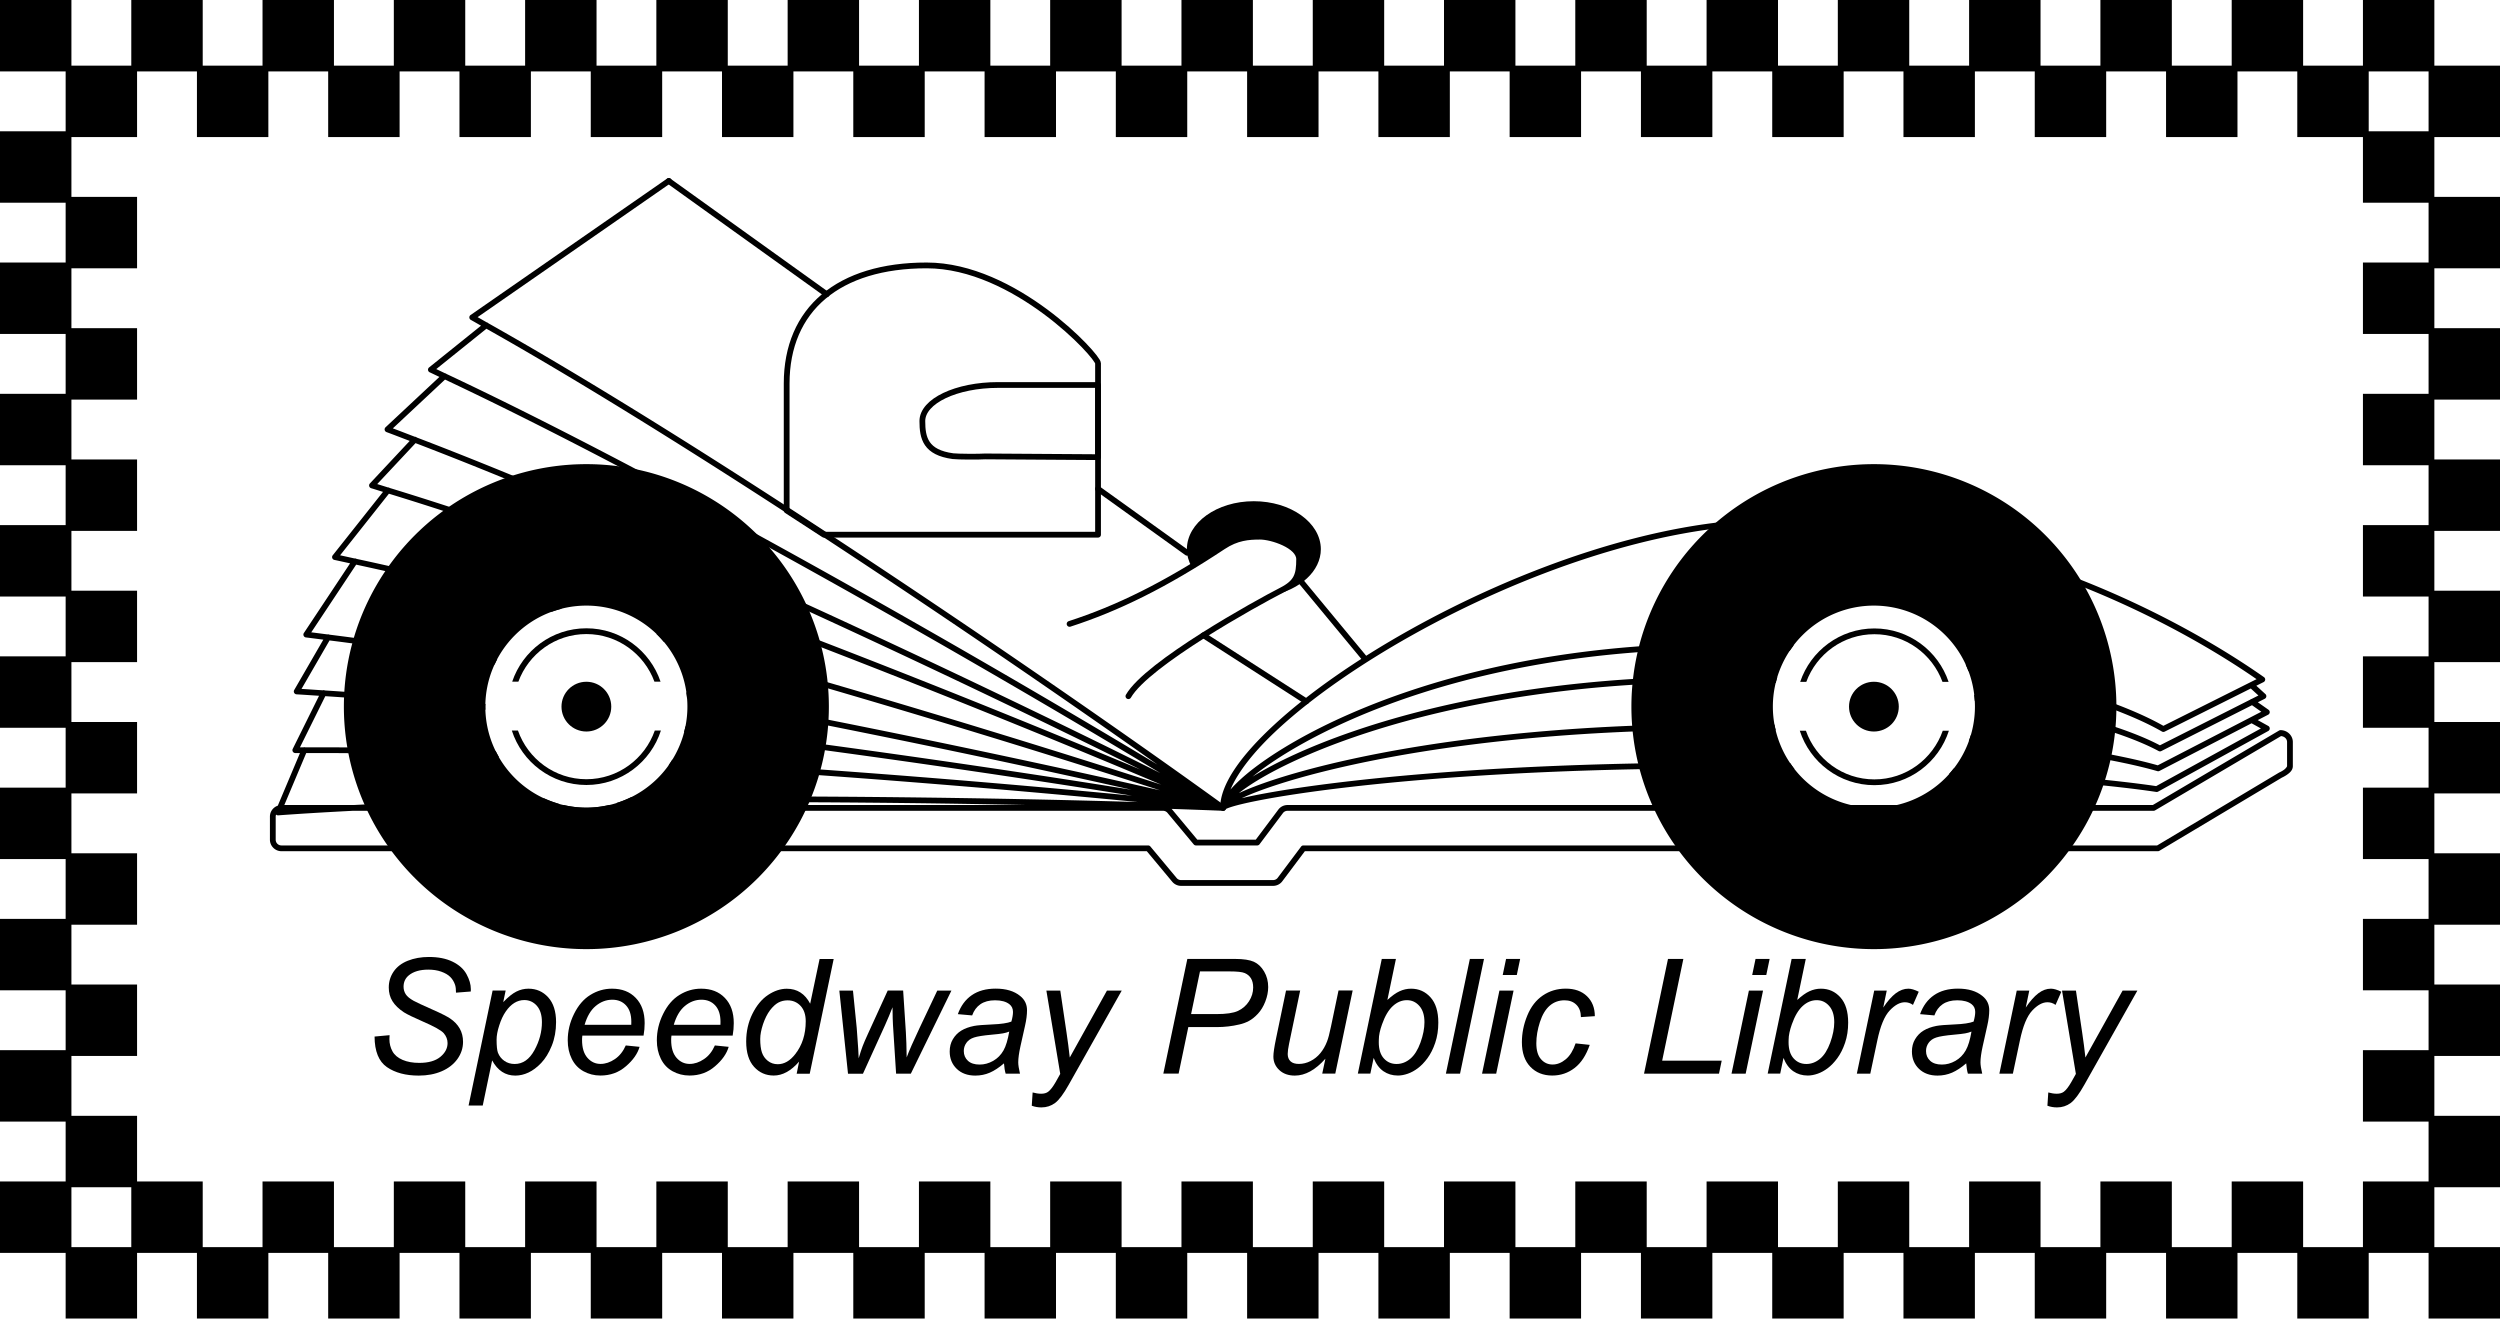<?xml version="1.0" encoding="UTF-8" standalone="no"?>
<!-- Generator: Adobe Illustrator 16.0.0, SVG Export Plug-In . SVG Version: 6.00 Build 0)  -->

<svg
   xmlns:dc="http://purl.org/dc/elements/1.1/"
   xmlns:cc="http://creativecommons.org/ns#"
   xmlns:rdf="http://www.w3.org/1999/02/22-rdf-syntax-ns#"
   xmlns:svg="http://www.w3.org/2000/svg"
   xmlns="http://www.w3.org/2000/svg"
   xmlns:sodipodi="http://sodipodi.sourceforge.net/DTD/sodipodi-0.dtd"
   xmlns:inkscape="http://www.inkscape.org/namespaces/inkscape"
   version="1.1"
   x="0px"
   y="0px"
   width="500"
   height="263.707"
   viewBox="0 0 500 263.707"
   enable-background="new 0 0 433 228.36"
   xml:space="preserve"
   id="svg2"
   inkscape:version="0.91 r13725"
   sodipodi:docname="spl-logo.svg"><defs
     id="defs564" /><sodipodi:namedview
     pagecolor="#ffffff"
     bordercolor="#666666"
     borderopacity="1"
     objecttolerance="10"
     gridtolerance="10"
     guidetolerance="10"
     inkscape:pageopacity="0"
     inkscape:pageshadow="2"
     inkscape:window-width="1665"
     inkscape:window-height="882"
     id="namedview562"
     showgrid="false"
     inkscape:zoom="3.110517"
     inkscape:cx="231.32145"
     inkscape:cy="121.62206"
     inkscape:window-x="0"
     inkscape:window-y="0"
     inkscape:window-maximized="0"
     inkscape:current-layer="svg2" /><path
     style="fill:#000000;fill-opacity:1"
     d="M 117.275 92.83 A 48.499 48.499 0 0 0 68.775 141.328 A 48.499 48.499 0 0 0 117.275 189.826 A 48.499 48.499 0 0 0 165.773 141.328 A 48.499 48.499 0 0 0 117.275 92.83 z M 117.275 121.121 A 20.208 20.208 0 0 1 137.482 141.328 A 20.208 20.208 0 0 1 117.275 161.535 A 20.208 20.208 0 0 1 97.066 141.328 A 20.208 20.208 0 0 1 117.275 121.121 z "
     id="circle5438" /><rect
     x="0.577"
     y="0.577"
     stroke-miterlimit="10"
     width="13.129"
     height="13.129"
     id="rect7"
     style="stroke:#000000;stroke-width:1.155;stroke-miterlimit:10" /><rect
     x="26.836"
     y="0.577"
     stroke-miterlimit="10"
     width="13.129"
     height="13.129"
     id="rect11"
     style="stroke:#000000;stroke-width:1.155;stroke-miterlimit:10" /><rect
     x="53.083"
     y="0.577"
     stroke-miterlimit="10"
     width="13.129"
     height="13.129"
     id="rect15"
     style="stroke:#000000;stroke-width:1.155;stroke-miterlimit:10" /><rect
     x="79.342"
     y="0.577"
     stroke-miterlimit="10"
     width="13.129"
     height="13.129"
     id="rect19"
     style="stroke:#000000;stroke-width:1.155;stroke-miterlimit:10" /><rect
     x="105.601"
     y="0.577"
     stroke-miterlimit="10"
     width="13.129"
     height="13.129"
     id="rect23"
     style="stroke:#000000;stroke-width:1.155;stroke-miterlimit:10" /><rect
     x="131.848"
     y="0.577"
     stroke-miterlimit="10"
     width="13.129"
     height="13.129"
     id="rect27"
     style="stroke:#000000;stroke-width:1.155;stroke-miterlimit:10" /><rect
     x="158.106"
     y="0.577"
     stroke-miterlimit="10"
     width="13.129"
     height="13.129"
     id="rect31"
     style="stroke:#000000;stroke-width:1.155;stroke-miterlimit:10" /><rect
     x="184.365"
     y="0.577"
     stroke-miterlimit="10"
     width="13.129"
     height="13.129"
     id="rect35"
     style="stroke:#000000;stroke-width:1.155;stroke-miterlimit:10" /><rect
     x="210.612"
     y="0.577"
     stroke-miterlimit="10"
     width="13.129"
     height="13.129"
     id="rect39"
     style="stroke:#000000;stroke-width:1.155;stroke-miterlimit:10" /><rect
     x="236.871"
     y="0.577"
     stroke-miterlimit="10"
     width="13.129"
     height="13.129"
     id="rect43"
     style="stroke:#000000;stroke-width:1.155;stroke-miterlimit:10" /><rect
     x="263.13"
     y="0.577"
     stroke-miterlimit="10"
     width="13.129"
     height="13.129"
     id="rect47"
     style="stroke:#000000;stroke-width:1.155;stroke-miterlimit:10" /><rect
     x="289.377"
     y="0.577"
     stroke-miterlimit="10"
     width="13.129"
     height="13.129"
     id="rect51"
     style="stroke:#000000;stroke-width:1.155;stroke-miterlimit:10" /><rect
     x="315.635"
     y="0.577"
     stroke-miterlimit="10"
     width="13.129"
     height="13.129"
     id="rect55"
     style="stroke:#000000;stroke-width:1.155;stroke-miterlimit:10" /><rect
     x="341.894"
     y="0.577"
     stroke-miterlimit="10"
     width="13.129"
     height="13.129"
     id="rect59"
     style="stroke:#000000;stroke-width:1.155;stroke-miterlimit:10" /><rect
     x="368.141"
     y="0.577"
     stroke-miterlimit="10"
     width="13.129"
     height="13.129"
     id="rect63"
     style="stroke:#000000;stroke-width:1.155;stroke-miterlimit:10" /><rect
     x="394.4"
     y="0.577"
     stroke-miterlimit="10"
     width="13.129"
     height="13.129"
     id="rect67"
     style="stroke:#000000;stroke-width:1.155;stroke-miterlimit:10" /><rect
     x="420.659"
     y="0.577"
     stroke-miterlimit="10"
     width="13.129"
     height="13.129"
     id="rect71"
     style="stroke:#000000;stroke-width:1.155;stroke-miterlimit:10" /><rect
     x="446.917"
     y="0.577"
     stroke-miterlimit="10"
     width="13.129"
     height="13.129"
     id="rect75"
     style="stroke:#000000;stroke-width:1.155;stroke-miterlimit:10" /><rect
     x="473.165"
     y="0.577"
     stroke-miterlimit="10"
     width="13.129"
     height="13.129"
     id="rect79"
     style="stroke:#000000;stroke-width:1.155;stroke-miterlimit:10" /><rect
     x="486.294"
     y="13.707"
     stroke-miterlimit="10"
     width="13.129"
     height="13.129"
     id="rect83"
     style="stroke:#000000;stroke-width:1.155;stroke-miterlimit:10" /><rect
     x="460.035"
     y="13.707"
     stroke-miterlimit="10"
     width="13.129"
     height="13.129"
     id="rect87"
     style="stroke:#000000;stroke-width:1.155;stroke-miterlimit:10" /><rect
     x="433.788"
     y="13.707"
     stroke-miterlimit="10"
     width="13.129"
     height="13.129"
     id="rect91"
     style="stroke:#000000;stroke-width:1.155;stroke-miterlimit:10" /><rect
     x="407.529"
     y="13.707"
     stroke-miterlimit="10"
     width="13.129"
     height="13.129"
     id="rect95"
     style="stroke:#000000;stroke-width:1.155;stroke-miterlimit:10" /><rect
     x="381.271"
     y="13.707"
     stroke-miterlimit="10"
     width="13.129"
     height="13.129"
     id="rect99"
     style="stroke:#000000;stroke-width:1.155;stroke-miterlimit:10" /><rect
     x="355.024"
     y="13.707"
     stroke-miterlimit="10"
     width="13.129"
     height="13.129"
     id="rect103"
     style="stroke:#000000;stroke-width:1.155;stroke-miterlimit:10" /><rect
     x="328.765"
     y="13.707"
     stroke-miterlimit="10"
     width="13.129"
     height="13.129"
     id="rect107"
     style="stroke:#000000;stroke-width:1.155;stroke-miterlimit:10" /><rect
     x="302.506"
     y="13.707"
     stroke-miterlimit="10"
     width="13.129"
     height="13.129"
     id="rect111"
     style="stroke:#000000;stroke-width:1.155;stroke-miterlimit:10" /><rect
     x="276.259"
     y="13.707"
     stroke-miterlimit="10"
     width="13.129"
     height="13.129"
     id="rect115"
     style="stroke:#000000;stroke-width:1.155;stroke-miterlimit:10" /><rect
     x="250"
     y="13.707"
     stroke-miterlimit="10"
     width="13.129"
     height="13.129"
     id="rect119"
     style="stroke:#000000;stroke-width:1.155;stroke-miterlimit:10" /><rect
     x="223.742"
     y="13.707"
     stroke-miterlimit="10"
     width="13.129"
     height="13.129"
     id="rect123"
     style="stroke:#000000;stroke-width:1.155;stroke-miterlimit:10" /><rect
     x="197.494"
     y="13.707"
     stroke-miterlimit="10"
     width="13.129"
     height="13.129"
     id="rect127"
     style="stroke:#000000;stroke-width:1.155;stroke-miterlimit:10" /><rect
     x="171.236"
     y="13.707"
     stroke-miterlimit="10"
     width="13.129"
     height="13.129"
     id="rect131"
     style="stroke:#000000;stroke-width:1.155;stroke-miterlimit:10" /><rect
     x="144.977"
     y="13.707"
     stroke-miterlimit="10"
     width="13.129"
     height="13.129"
     id="rect135"
     style="stroke:#000000;stroke-width:1.155;stroke-miterlimit:10" /><rect
     x="118.73"
     y="13.707"
     stroke-miterlimit="10"
     width="13.129"
     height="13.129"
     id="rect139"
     style="stroke:#000000;stroke-width:1.155;stroke-miterlimit:10" /><rect
     x="92.471"
     y="13.707"
     stroke-miterlimit="10"
     width="13.129"
     height="13.129"
     id="rect143"
     style="stroke:#000000;stroke-width:1.155;stroke-miterlimit:10" /><rect
     x="66.213"
     y="13.707"
     stroke-miterlimit="10"
     width="13.129"
     height="13.129"
     id="rect147"
     style="stroke:#000000;stroke-width:1.155;stroke-miterlimit:10" /><rect
     x="39.965"
     y="13.707"
     stroke-miterlimit="10"
     width="13.129"
     height="13.129"
     id="rect151"
     style="stroke:#000000;stroke-width:1.155;stroke-miterlimit:10" /><rect
     x="13.707"
     y="13.707"
     stroke-miterlimit="10"
     width="13.129"
     height="13.129"
     id="rect155"
     style="stroke:#000000;stroke-width:1.155;stroke-miterlimit:10" /><rect
     x="0.577"
     y="26.836"
     stroke-miterlimit="10"
     width="13.129"
     height="13.129"
     id="rect159"
     style="stroke:#000000;stroke-width:1.155;stroke-miterlimit:10" /><rect
     x="473.165"
     y="26.836"
     stroke-miterlimit="10"
     width="13.129"
     height="13.129"
     id="rect163"
     style="stroke:#000000;stroke-width:1.155;stroke-miterlimit:10" /><rect
     x="486.294"
     y="39.954"
     stroke-miterlimit="10"
     width="13.129"
     height="13.129"
     id="rect167"
     style="stroke:#000000;stroke-width:1.155;stroke-miterlimit:10" /><rect
     x="13.707"
     y="39.954"
     stroke-miterlimit="10"
     width="13.129"
     height="13.129"
     id="rect171"
     style="stroke:#000000;stroke-width:1.155;stroke-miterlimit:10" /><rect
     x="0.577"
     y="53.083"
     stroke-miterlimit="10"
     width="13.129"
     height="13.129"
     id="rect175"
     style="stroke:#000000;stroke-width:1.155;stroke-miterlimit:10" /><rect
     x="473.165"
     y="53.083"
     stroke-miterlimit="10"
     width="13.129"
     height="13.129"
     id="rect179"
     style="stroke:#000000;stroke-width:1.155;stroke-miterlimit:10" /><rect
     x="486.294"
     y="66.213"
     stroke-miterlimit="10"
     width="13.129"
     height="13.129"
     id="rect183"
     style="stroke:#000000;stroke-width:1.155;stroke-miterlimit:10" /><rect
     x="13.707"
     y="66.213"
     stroke-miterlimit="10"
     width="13.129"
     height="13.129"
     id="rect187"
     style="stroke:#000000;stroke-width:1.155;stroke-miterlimit:10" /><rect
     x="0.577"
     y="79.342"
     stroke-miterlimit="10"
     width="13.129"
     height="13.129"
     id="rect191"
     style="stroke:#000000;stroke-width:1.155;stroke-miterlimit:10" /><rect
     x="473.165"
     y="79.342"
     stroke-miterlimit="10"
     width="13.129"
     height="13.129"
     id="rect195"
     style="stroke:#000000;stroke-width:1.155;stroke-miterlimit:10" /><rect
     x="486.294"
     y="92.471"
     stroke-miterlimit="10"
     width="13.129"
     height="13.129"
     id="rect199"
     style="stroke:#000000;stroke-width:1.155;stroke-miterlimit:10" /><rect
     x="13.707"
     y="92.471"
     stroke-miterlimit="10"
     width="13.129"
     height="13.129"
     id="rect203"
     style="stroke:#000000;stroke-width:1.155;stroke-miterlimit:10" /><rect
     x="0.577"
     y="105.601"
     stroke-miterlimit="10"
     width="13.129"
     height="13.129"
     id="rect207"
     style="stroke:#000000;stroke-width:1.155;stroke-miterlimit:10" /><rect
     x="473.165"
     y="105.601"
     stroke-miterlimit="10"
     width="13.129"
     height="13.129"
     id="rect211"
     style="stroke:#000000;stroke-width:1.155;stroke-miterlimit:10" /><rect
     x="486.294"
     y="118.718"
     stroke-miterlimit="10"
     width="13.129"
     height="13.129"
     id="rect215"
     style="stroke:#000000;stroke-width:1.155;stroke-miterlimit:10" /><rect
     x="13.707"
     y="118.718"
     stroke-miterlimit="10"
     width="13.129"
     height="13.129"
     id="rect219"
     style="stroke:#000000;stroke-width:1.155;stroke-miterlimit:10" /><rect
     x="0.577"
     y="131.848"
     stroke-miterlimit="10"
     width="13.129"
     height="13.129"
     id="rect223"
     style="stroke:#000000;stroke-width:1.155;stroke-miterlimit:10" /><rect
     x="473.165"
     y="131.848"
     stroke-miterlimit="10"
     width="13.129"
     height="13.129"
     id="rect227"
     style="stroke:#000000;stroke-width:1.155;stroke-miterlimit:10" /><rect
     x="486.294"
     y="144.977"
     stroke-miterlimit="10"
     width="13.129"
     height="13.129"
     id="rect231"
     style="stroke:#000000;stroke-width:1.155;stroke-miterlimit:10" /><rect
     x="13.707"
     y="144.977"
     stroke-miterlimit="10"
     width="13.129"
     height="13.129"
     id="rect235"
     style="stroke:#000000;stroke-width:1.155;stroke-miterlimit:10" /><rect
     x="0.577"
     y="158.106"
     stroke-miterlimit="10"
     width="13.129"
     height="13.129"
     id="rect239"
     style="stroke:#000000;stroke-width:1.155;stroke-miterlimit:10" /><rect
     x="473.165"
     y="158.106"
     stroke-miterlimit="10"
     width="13.129"
     height="13.129"
     id="rect243"
     style="stroke:#000000;stroke-width:1.155;stroke-miterlimit:10" /><rect
     x="486.294"
     y="171.236"
     stroke-miterlimit="10"
     width="13.129"
     height="13.129"
     id="rect247"
     style="stroke:#000000;stroke-width:1.155;stroke-miterlimit:10" /><rect
     x="13.707"
     y="171.236"
     stroke-miterlimit="10"
     width="13.129"
     height="13.129"
     id="rect251"
     style="stroke:#000000;stroke-width:1.155;stroke-miterlimit:10" /><rect
     x="0.577"
     y="184.354"
     stroke-miterlimit="10"
     width="13.129"
     height="13.129"
     id="rect255"
     style="stroke:#000000;stroke-width:1.155;stroke-miterlimit:10" /><rect
     x="473.165"
     y="184.354"
     stroke-miterlimit="10"
     width="13.129"
     height="13.129"
     id="rect259"
     style="stroke:#000000;stroke-width:1.155;stroke-miterlimit:10" /><rect
     x="486.294"
     y="197.483"
     stroke-miterlimit="10"
     width="13.129"
     height="13.129"
     id="rect263"
     style="stroke:#000000;stroke-width:1.155;stroke-miterlimit:10" /><rect
     x="13.707"
     y="197.483"
     stroke-miterlimit="10"
     width="13.129"
     height="13.129"
     id="rect267"
     style="stroke:#000000;stroke-width:1.155;stroke-miterlimit:10" /><rect
     x="0.577"
     y="210.612"
     stroke-miterlimit="10"
     width="13.129"
     height="13.129"
     id="rect271"
     style="stroke:#000000;stroke-width:1.155;stroke-miterlimit:10" /><rect
     x="473.165"
     y="210.612"
     stroke-miterlimit="10"
     width="13.129"
     height="13.129"
     id="rect275"
     style="stroke:#000000;stroke-width:1.155;stroke-miterlimit:10" /><rect
     x="486.294"
     y="223.742"
     stroke-miterlimit="10"
     width="13.129"
     height="13.129"
     id="rect279"
     style="stroke:#000000;stroke-width:1.155;stroke-miterlimit:10" /><rect
     x="13.707"
     y="223.742"
     stroke-miterlimit="10"
     width="13.129"
     height="13.129"
     id="rect283"
     style="stroke:#000000;stroke-width:1.155;stroke-miterlimit:10" /><rect
     x="0.577"
     y="236.871"
     stroke-miterlimit="10"
     width="13.129"
     height="13.129"
     id="rect287"
     style="stroke:#000000;stroke-width:1.155;stroke-miterlimit:10" /><rect
     x="26.836"
     y="236.871"
     stroke-miterlimit="10"
     width="13.129"
     height="13.129"
     id="rect291"
     style="stroke:#000000;stroke-width:1.155;stroke-miterlimit:10" /><rect
     x="53.083"
     y="236.871"
     stroke-miterlimit="10"
     width="13.129"
     height="13.129"
     id="rect295"
     style="stroke:#000000;stroke-width:1.155;stroke-miterlimit:10" /><rect
     x="79.342"
     y="236.871"
     stroke-miterlimit="10"
     width="13.129"
     height="13.129"
     id="rect299"
     style="stroke:#000000;stroke-width:1.155;stroke-miterlimit:10" /><rect
     x="105.601"
     y="236.871"
     stroke-miterlimit="10"
     width="13.129"
     height="13.129"
     id="rect303"
     style="stroke:#000000;stroke-width:1.155;stroke-miterlimit:10" /><rect
     x="131.848"
     y="236.871"
     stroke-miterlimit="10"
     width="13.129"
     height="13.129"
     id="rect307"
     style="stroke:#000000;stroke-width:1.155;stroke-miterlimit:10" /><rect
     x="158.106"
     y="236.871"
     stroke-miterlimit="10"
     width="13.129"
     height="13.129"
     id="rect311"
     style="stroke:#000000;stroke-width:1.155;stroke-miterlimit:10" /><rect
     x="184.365"
     y="236.871"
     stroke-miterlimit="10"
     width="13.129"
     height="13.129"
     id="rect315"
     style="stroke:#000000;stroke-width:1.155;stroke-miterlimit:10" /><rect
     x="210.612"
     y="236.871"
     stroke-miterlimit="10"
     width="13.129"
     height="13.129"
     id="rect319"
     style="stroke:#000000;stroke-width:1.155;stroke-miterlimit:10" /><rect
     x="236.871"
     y="236.871"
     stroke-miterlimit="10"
     width="13.129"
     height="13.129"
     id="rect323"
     style="stroke:#000000;stroke-width:1.155;stroke-miterlimit:10" /><rect
     x="263.13"
     y="236.871"
     stroke-miterlimit="10"
     width="13.129"
     height="13.129"
     id="rect327"
     style="stroke:#000000;stroke-width:1.155;stroke-miterlimit:10" /><rect
     x="289.377"
     y="236.871"
     stroke-miterlimit="10"
     width="13.129"
     height="13.129"
     id="rect331"
     style="stroke:#000000;stroke-width:1.155;stroke-miterlimit:10" /><rect
     x="315.635"
     y="236.871"
     stroke-miterlimit="10"
     width="13.129"
     height="13.129"
     id="rect335"
     style="stroke:#000000;stroke-width:1.155;stroke-miterlimit:10" /><rect
     x="341.894"
     y="236.871"
     stroke-miterlimit="10"
     width="13.129"
     height="13.129"
     id="rect339"
     style="stroke:#000000;stroke-width:1.155;stroke-miterlimit:10" /><rect
     x="368.141"
     y="236.871"
     stroke-miterlimit="10"
     width="13.129"
     height="13.129"
     id="rect343"
     style="stroke:#000000;stroke-width:1.155;stroke-miterlimit:10" /><rect
     x="394.4"
     y="236.871"
     stroke-miterlimit="10"
     width="13.129"
     height="13.129"
     id="rect347"
     style="stroke:#000000;stroke-width:1.155;stroke-miterlimit:10" /><rect
     x="420.659"
     y="236.871"
     stroke-miterlimit="10"
     width="13.129"
     height="13.129"
     id="rect351"
     style="stroke:#000000;stroke-width:1.155;stroke-miterlimit:10" /><rect
     x="446.917"
     y="236.871"
     stroke-miterlimit="10"
     width="13.129"
     height="13.129"
     id="rect355"
     style="stroke:#000000;stroke-width:1.155;stroke-miterlimit:10" /><rect
     x="473.165"
     y="236.871"
     stroke-miterlimit="10"
     width="13.129"
     height="13.129"
     id="rect359"
     style="stroke:#000000;stroke-width:1.155;stroke-miterlimit:10" /><rect
     x="486.294"
     y="250"
     stroke-miterlimit="10"
     width="13.129"
     height="13.129"
     id="rect363"
     style="stroke:#000000;stroke-width:1.155;stroke-miterlimit:10" /><rect
     x="460.035"
     y="250"
     stroke-miterlimit="10"
     width="13.129"
     height="13.129"
     id="rect367"
     style="stroke:#000000;stroke-width:1.155;stroke-miterlimit:10" /><rect
     x="433.788"
     y="250"
     stroke-miterlimit="10"
     width="13.129"
     height="13.129"
     id="rect371"
     style="stroke:#000000;stroke-width:1.155;stroke-miterlimit:10" /><rect
     x="407.529"
     y="250"
     stroke-miterlimit="10"
     width="13.129"
     height="13.129"
     id="rect375"
     style="stroke:#000000;stroke-width:1.155;stroke-miterlimit:10" /><rect
     x="381.271"
     y="250"
     stroke-miterlimit="10"
     width="13.129"
     height="13.129"
     id="rect379"
     style="stroke:#000000;stroke-width:1.155;stroke-miterlimit:10" /><rect
     x="355.024"
     y="250"
     stroke-miterlimit="10"
     width="13.129"
     height="13.129"
     id="rect383"
     style="stroke:#000000;stroke-width:1.155;stroke-miterlimit:10" /><rect
     x="328.765"
     y="250"
     stroke-miterlimit="10"
     width="13.129"
     height="13.129"
     id="rect387"
     style="stroke:#000000;stroke-width:1.155;stroke-miterlimit:10" /><rect
     x="302.506"
     y="250"
     stroke-miterlimit="10"
     width="13.129"
     height="13.129"
     id="rect391"
     style="stroke:#000000;stroke-width:1.155;stroke-miterlimit:10" /><rect
     x="276.259"
     y="250"
     stroke-miterlimit="10"
     width="13.129"
     height="13.129"
     id="rect395"
     style="stroke:#000000;stroke-width:1.155;stroke-miterlimit:10" /><rect
     x="250"
     y="250"
     stroke-miterlimit="10"
     width="13.129"
     height="13.129"
     id="rect399"
     style="stroke:#000000;stroke-width:1.155;stroke-miterlimit:10" /><rect
     x="223.742"
     y="250"
     stroke-miterlimit="10"
     width="13.129"
     height="13.129"
     id="rect403"
     style="stroke:#000000;stroke-width:1.155;stroke-miterlimit:10" /><rect
     x="197.494"
     y="250"
     stroke-miterlimit="10"
     width="13.129"
     height="13.129"
     id="rect407"
     style="stroke:#000000;stroke-width:1.155;stroke-miterlimit:10" /><rect
     x="171.236"
     y="250"
     stroke-miterlimit="10"
     width="13.129"
     height="13.129"
     id="rect411"
     style="stroke:#000000;stroke-width:1.155;stroke-miterlimit:10" /><rect
     x="144.977"
     y="250"
     stroke-miterlimit="10"
     width="13.129"
     height="13.129"
     id="rect415"
     style="stroke:#000000;stroke-width:1.155;stroke-miterlimit:10" /><rect
     x="118.73"
     y="250"
     stroke-miterlimit="10"
     width="13.129"
     height="13.129"
     id="rect419"
     style="stroke:#000000;stroke-width:1.155;stroke-miterlimit:10" /><rect
     x="92.471"
     y="250"
     stroke-miterlimit="10"
     width="13.129"
     height="13.129"
     id="rect423"
     style="stroke:#000000;stroke-width:1.155;stroke-miterlimit:10" /><rect
     x="66.213"
     y="250"
     stroke-miterlimit="10"
     width="13.129"
     height="13.129"
     id="rect427"
     style="stroke:#000000;stroke-width:1.155;stroke-miterlimit:10" /><rect
     x="39.965"
     y="250"
     stroke-miterlimit="10"
     width="13.129"
     height="13.129"
     id="rect431"
     style="stroke:#000000;stroke-width:1.155;stroke-miterlimit:10" /><rect
     x="13.707"
     y="250"
     stroke-miterlimit="10"
     width="13.129"
     height="13.129"
     id="rect435"
     style="stroke:#000000;stroke-width:1.155;stroke-miterlimit:10" /><path
     style="fill:none;stroke:#000000;stroke-width:1.155;stroke-linecap:round;stroke-linejoin:round;stroke-miterlimit:10"
     inkscape:connector-curvature="0"
     id="path444"
     d="m 185.335,53.083 c -17.621,0 -28.002,8.753 -28.002,23.626 l 0,25.393 7.448,4.838 54.827,0 0,-34.284 c 0,-1.432 -16.651,-19.573 -34.273,-19.573 z"
     stroke-miterlimit="10" /><path
     style="fill:none"
     inkscape:connector-curvature="0"
     id="path446"
     d="m 456.109,146.605 -2.737,-0.901 -3.06,-1.697 3.06,-1.582 -2.921,-2.044 2.229,-1.132 -2.517,-2.206 2.286,-1.143 c -14.63,-10.289 -51.582,-31.513 -97.887,-31.513 -26.674,0 -59.099,13.233 -81.801,27.76 l -0.104,-0.3 -12.044,-15.531 0,0 c 2.194,-1.709 3.533,-3.984 3.533,-6.478 0,-5.3 -5.993,-9.596 -13.383,-9.596 -7.39,0 -13.383,4.296 -13.383,9.596 0,0.242 0.023,0.473 0.046,0.716 l -17.806,-12.771 0,-25.127 c 0,-1.432 -16.651,-19.573 -34.273,-19.573 -8.453,0 -15.219,2.032 -19.988,5.774 L 133.776,36.201 94.446,63.476 c 0.912,0.508 1.859,1.039 2.794,1.559 l -11.062,8.891 c 0.901,0.416 1.824,0.855 2.737,1.282 L 77.517,85.866 c 1.778,0.658 3.603,1.351 5.45,2.055 l -8.568,9.157 c 1.051,0.312 2.125,0.647 3.199,0.97 L 67.009,111.409 c 1.305,0.266 2.644,0.554 3.984,0.843 l -9.723,14.654 c 1.432,0.173 2.887,0.346 4.353,0.531 l -6.27,10.843 c 1.755,0.092 3.557,0.208 5.381,0.323 l -5.658,11.42 c 0.6,0 1.201,-0.011 1.801,-0.011 l -4.885,11.582 c -0.808,0.139 -1.432,0.855 -1.432,1.697 l 0,4.619 c 0,0.958 0.774,1.732 1.732,1.732 l 173.337,0 5.254,6.305 c 0.335,0.393 0.82,0.624 1.328,0.624 l 18.406,0 c 0.543,0 1.062,-0.254 1.386,-0.693 l 4.677,-6.236 170.901,0 24.527,-14.654 c 0,0 1.882,-0.808 1.882,-1.801 l 0,-4.804 c 0,-0.97 -0.843,-1.778 -1.882,-1.778 z" /><path
     style="color:#000000;font-style:normal;font-variant:normal;font-weight:normal;font-stretch:normal;font-size:medium;line-height:normal;font-family:sans-serif;text-indent:0;text-align:start;text-decoration:none;text-decoration-line:none;text-decoration-style:solid;text-decoration-color:#000000;letter-spacing:normal;word-spacing:normal;text-transform:none;direction:ltr;block-progression:tb;writing-mode:lr-tb;baseline-shift:baseline;text-anchor:start;white-space:normal;clip-rule:nonzero;display:inline;overflow:visible;visibility:visible;opacity:1;isolation:auto;mix-blend-mode:normal;color-interpolation:sRGB;color-interpolation-filters:linearRGB;solid-color:#000000;solid-opacity:1;fill:#000000;fill-opacity:1;fill-rule:nonzero;stroke:none;stroke-width:1.155;stroke-linecap:round;stroke-linejoin:round;stroke-miterlimit:10;stroke-dasharray:none;stroke-dashoffset:0;stroke-opacity:1;color-rendering:auto;image-rendering:auto;shape-rendering:auto;text-rendering:auto;enable-background:accumulate"
     d="M 354.572 103.811 C 331.248 103.811 303.705 113.817 281.939 125.986 C 271.057 132.071 261.623 138.697 254.885 144.914 C 248.147 151.132 244.031 156.898 244.031 161.582 A 0.577 0.577 0 0 0 244.033 161.641 A 0.577 0.577 0 0 0 244.039 161.697 A 0.577 0.577 0 0 0 245.135 161.836 C 245.163 161.817 245.192 161.796 245.273 161.756 C 245.499 161.646 245.893 161.499 246.424 161.336 C 247.485 161.011 249.107 160.616 251.256 160.186 C 255.554 159.325 261.972 158.315 270.393 157.352 C 287.233 155.425 312.088 153.684 344.111 153.684 C 349.188 153.684 354.114 153.725 358.887 153.799 A 20.208 20.208 0 0 1 358.055 152.635 C 353.539 152.569 348.898 152.529 344.111 152.529 C 312.046 152.529 287.151 154.27 270.262 156.203 C 261.817 157.169 255.374 158.183 251.029 159.053 C 250.008 159.257 249.125 159.452 248.336 159.639 C 249.184 159.244 250.18 158.821 251.35 158.373 C 255.633 156.733 262.039 154.803 270.449 152.963 C 287.269 149.283 312.107 145.959 344.111 145.959 C 347.883 145.959 351.549 146.007 355.16 146.076 A 20.208 20.208 0 0 1 354.9 144.916 C 351.372 144.851 347.794 144.805 344.111 144.805 C 312.027 144.805 287.113 148.137 270.203 151.836 C 261.748 153.686 255.295 155.624 250.936 157.293 C 249.713 157.761 248.673 158.204 247.779 158.623 C 248.744 157.861 249.957 157.018 251.443 156.113 C 255.718 153.512 262.115 150.45 270.516 147.529 C 287.316 141.689 312.131 136.408 344.111 136.408 C 347.875 136.408 351.542 136.484 355.16 136.594 A 20.208 20.208 0 0 1 355.453 135.447 C 351.742 135.332 347.976 135.254 344.111 135.254 C 312.004 135.254 287.066 140.552 270.137 146.438 C 261.672 149.38 255.21 152.469 250.842 155.127 C 250.718 155.202 250.614 155.273 250.494 155.348 C 250.82 155.085 251.137 154.824 251.492 154.553 C 255.767 151.287 262.162 147.445 270.557 143.781 C 287.346 136.454 312.141 129.832 344.1 129.838 C 348.833 129.838 353.442 129.965 357.943 130.18 A 20.208 20.208 0 0 1 358.76 129.055 C 354.006 128.818 349.118 128.684 344.1 128.684 C 311.982 128.678 287.031 135.33 270.094 142.723 C 261.625 146.419 255.161 150.299 250.793 153.637 C 248.733 155.211 247.224 156.634 246.1 157.904 C 247.576 154.403 250.856 150.202 255.668 145.762 C 262.312 139.631 271.685 133.043 282.504 126.994 C 304.142 114.896 331.58 104.965 354.572 104.965 C 399.984 104.965 436.298 125.422 451.309 135.832 L 432.678 145.164 C 425.041 140.831 411.194 136.166 393.125 132.908 A 20.208 20.208 0 0 1 393.682 134.207 C 411.525 137.49 425.129 142.12 432.391 146.309 A 0.577 0.577 0 0 0 432.938 146.324 L 450.156 137.701 L 451.684 139.1 L 450.312 139.793 A 0.577 0.577 0 0 0 450.045 139.928 L 431.982 149.062 C 425.545 145.661 414.169 142.255 399.16 139.66 C 397.756 139.418 396.289 139.19 394.824 138.963 A 20.208 20.208 0 0 1 394.947 140.15 C 396.301 140.362 397.664 140.572 398.965 140.797 C 414.093 143.412 425.563 146.887 431.725 150.209 A 0.577 0.577 0 0 0 432.258 150.215 L 450.4 141.043 L 452.26 142.35 L 431.549 153.064 C 424.188 150.962 411.199 148.696 394.145 147.068 A 20.208 20.208 0 0 1 393.76 148.195 C 411.098 149.838 424.233 152.137 431.469 154.227 A 0.577 0.577 0 0 0 431.895 154.186 L 450.314 144.656 L 452.18 145.691 L 431.227 157.223 C 423.459 156.059 409.287 154.68 390.717 153.715 A 20.208 20.208 0 0 1 389.793 154.82 C 408.929 155.793 423.463 157.213 431.254 158.389 A 0.577 0.577 0 0 0 431.619 158.324 L 453.65 146.199 A 0.577 0.577 0 0 0 453.652 145.188 L 451.547 144.02 L 453.637 142.938 A 0.577 0.577 0 0 0 453.703 141.953 L 451.568 140.453 L 452.951 139.754 A 0.577 0.577 0 0 0 453.08 138.812 L 451.262 137.148 L 452.719 136.418 A 0.577 0.577 0 0 0 452.793 135.428 C 438.105 125.091 401.065 103.811 354.572 103.811 z "
     id="path448" /><g
     id="g452"
     transform="scale(1.155,1.155)"><path
       inkscape:connector-curvature="0"
       id="path454"
       d="m 64.86,179.49 2.6,-0.24 -0.03,0.69 c 0,0.77 0.18,1.47 0.53,2.11 0.35,0.64 0.94,1.13 1.75,1.48 0.81,0.35 1.78,0.52 2.9,0.52 1.59,0 2.8,-0.35 3.64,-1.04 0.84,-0.7 1.25,-1.49 1.25,-2.39 0,-0.62 -0.22,-1.19 -0.66,-1.71 -0.45,-0.51 -1.69,-1.19 -3.7,-2.06 -1.56,-0.68 -2.63,-1.2 -3.2,-1.56 -0.89,-0.59 -1.55,-1.23 -1.98,-1.92 -0.43,-0.69 -0.64,-1.48 -0.64,-2.37 0,-1.02 0.28,-1.94 0.84,-2.76 0.56,-0.82 1.38,-1.45 2.46,-1.88 1.08,-0.43 2.3,-0.65 3.65,-0.65 1.62,0 2.98,0.27 4.09,0.81 1.11,0.54 1.92,1.26 2.42,2.17 0.5,0.91 0.75,1.77 0.75,2.59 0,0.08 0,0.22 -0.01,0.41 l -2.56,0.2 c 0,-0.56 -0.05,-1 -0.15,-1.32 -0.18,-0.55 -0.46,-1.02 -0.84,-1.4 -0.38,-0.38 -0.9,-0.68 -1.57,-0.92 -0.67,-0.24 -1.41,-0.35 -2.23,-0.35 -1.45,0 -2.57,0.33 -3.37,0.98 -0.61,0.5 -0.92,1.16 -0.92,1.98 0,0.49 0.13,0.92 0.38,1.31 0.25,0.39 0.71,0.76 1.37,1.13 0.47,0.26 1.59,0.78 3.35,1.56 1.43,0.63 2.41,1.13 2.95,1.49 0.72,0.48 1.28,1.06 1.67,1.74 0.39,0.68 0.58,1.46 0.58,2.32 0,1.08 -0.33,2.07 -0.98,2.98 -0.66,0.91 -1.56,1.61 -2.72,2.11 -1.16,0.5 -2.48,0.75 -3.97,0.75 -2.25,0 -4.09,-0.49 -5.51,-1.47 -1.41,-0.97 -2.13,-2.74 -2.14,-5.29 z" /><path
       inkscape:connector-curvature="0"
       id="path456"
       d="m 81.14,191.43 4.16,-19.91 2.26,0 -0.42,2.01 c 0.84,-0.88 1.59,-1.48 2.26,-1.82 0.67,-0.34 1.37,-0.51 2.11,-0.51 1.37,0 2.51,0.5 3.42,1.5 0.9,1 1.36,2.43 1.36,4.29 0,1.5 -0.25,2.87 -0.75,4.1 -0.5,1.23 -1.11,2.23 -1.83,2.98 -0.72,0.75 -1.45,1.3 -2.2,1.65 -0.74,0.35 -1.5,0.53 -2.28,0.53 -1.73,0 -3.06,-0.88 -4.01,-2.63 l -1.63,7.82 -2.45,0 z m 4.85,-11.39 c 0,1.08 0.08,1.82 0.23,2.24 0.23,0.59 0.6,1.06 1.11,1.42 0.51,0.36 1.11,0.54 1.79,0.54 1.41,0 2.55,-0.79 3.42,-2.38 0.87,-1.58 1.3,-3.21 1.3,-4.86 0,-1.22 -0.29,-2.16 -0.87,-2.83 -0.58,-0.66 -1.31,-1 -2.18,-1 -0.62,0 -1.2,0.17 -1.73,0.5 -0.53,0.33 -1.03,0.82 -1.48,1.48 -0.46,0.66 -0.83,1.46 -1.13,2.41 -0.31,0.94 -0.46,1.77 -0.46,2.48 z" /><path
       inkscape:connector-curvature="0"
       id="path458"
       d="m 108.36,181.03 2.39,0.24 c -0.34,1.18 -1.13,2.31 -2.37,3.37 -1.23,1.07 -2.7,1.6 -4.41,1.6 -1.07,0 -2.04,-0.25 -2.93,-0.74 -0.89,-0.49 -1.57,-1.21 -2.03,-2.15 -0.47,-0.94 -0.7,-2.01 -0.7,-3.21 0,-1.57 0.36,-3.1 1.09,-4.57 0.73,-1.48 1.67,-2.58 2.83,-3.29 1.16,-0.72 2.41,-1.08 3.75,-1.08 1.72,0 3.09,0.53 4.11,1.6 1.03,1.07 1.54,2.52 1.54,4.36 0,0.71 -0.06,1.43 -0.19,2.17 l -10.6,0 c -0.04,0.28 -0.05,0.53 -0.05,0.76 0,1.35 0.31,2.37 0.93,3.08 0.62,0.71 1.38,1.06 2.27,1.06 0.84,0 1.67,-0.28 2.48,-0.83 0.8,-0.54 1.44,-1.34 1.89,-2.37 z m -7.13,-3.57 8.08,0 c 0.01,-0.25 0.01,-0.43 0.01,-0.54 0,-1.23 -0.31,-2.17 -0.92,-2.83 -0.61,-0.66 -1.41,-0.98 -2.37,-0.98 -1.05,0 -2,0.36 -2.87,1.08 -0.87,0.72 -1.51,1.82 -1.93,3.27 z" /><path
       inkscape:connector-curvature="0"
       id="path460"
       d="m 123.79,181.03 2.39,0.24 c -0.34,1.18 -1.13,2.31 -2.37,3.37 -1.23,1.07 -2.7,1.6 -4.41,1.6 -1.07,0 -2.04,-0.25 -2.93,-0.74 -0.89,-0.49 -1.57,-1.21 -2.03,-2.15 -0.47,-0.94 -0.7,-2.01 -0.7,-3.21 0,-1.57 0.36,-3.1 1.09,-4.57 0.73,-1.48 1.67,-2.58 2.83,-3.29 1.16,-0.72 2.41,-1.08 3.75,-1.08 1.72,0 3.09,0.53 4.11,1.6 1.03,1.07 1.54,2.52 1.54,4.36 0,0.71 -0.06,1.43 -0.19,2.17 l -10.6,0 c -0.04,0.28 -0.05,0.53 -0.05,0.76 0,1.35 0.31,2.37 0.93,3.08 0.62,0.71 1.38,1.06 2.27,1.06 0.84,0 1.67,-0.28 2.48,-0.83 0.81,-0.54 1.44,-1.34 1.89,-2.37 z m -7.12,-3.57 8.08,0 c 0.01,-0.25 0.01,-0.43 0.01,-0.54 0,-1.23 -0.31,-2.17 -0.92,-2.83 -0.61,-0.66 -1.41,-0.98 -2.37,-0.98 -1.05,0 -2,0.36 -2.87,1.08 -0.87,0.72 -1.51,1.82 -1.93,3.27 z" /><path
       inkscape:connector-curvature="0"
       id="path462"
       d="m 138.37,183.83 c -1.4,1.61 -2.86,2.41 -4.39,2.41 -1.36,0 -2.5,-0.5 -3.41,-1.51 -0.91,-1.01 -1.36,-2.47 -1.36,-4.38 0,-1.75 0.36,-3.35 1.08,-4.8 0.72,-1.45 1.62,-2.54 2.7,-3.26 1.08,-0.72 2.16,-1.08 3.25,-1.08 1.79,0 3.14,0.86 4.05,2.59 l 1.63,-7.74 2.44,0 -4.15,19.87 -2.26,0 0.42,-2.1 z m -6.73,-3.94 c 0,1 0.1,1.79 0.3,2.37 0.2,0.58 0.54,1.06 1.02,1.44 0.48,0.38 1.05,0.58 1.72,0.58 1.11,0 2.12,-0.58 3.02,-1.74 1.21,-1.54 1.82,-3.43 1.82,-5.69 0,-1.14 -0.3,-2.03 -0.89,-2.67 -0.6,-0.64 -1.35,-0.96 -2.25,-0.96 -0.59,0 -1.12,0.13 -1.61,0.39 -0.48,0.26 -0.96,0.71 -1.44,1.33 -0.47,0.63 -0.87,1.43 -1.2,2.39 -0.32,0.98 -0.49,1.83 -0.49,2.56 z" /><path
       inkscape:connector-curvature="0"
       id="path464"
       d="m 146.84,185.92 -1.5,-14.39 2.36,0 0.65,6.46 0.26,3.63 c 0.02,0.27 0.04,0.82 0.08,1.64 0.27,-0.92 0.5,-1.63 0.69,-2.12 0.19,-0.49 0.49,-1.2 0.91,-2.11 l 3.43,-7.51 2.67,0 0.47,7.2 c 0.07,1.09 0.12,2.55 0.14,4.38 0.45,-1.21 1.19,-2.89 2.21,-5.04 l 3.09,-6.53 2.45,0 -7.03,14.39 -2.55,0 -0.54,-8.44 c -0.04,-0.52 -0.06,-1.55 -0.08,-3.06 -0.37,0.97 -0.81,2.01 -1.31,3.13 l -3.81,8.38 -2.59,0 z" /><path
       inkscape:connector-curvature="0"
       id="path466"
       d="m 173.85,184.13 c -0.85,0.73 -1.67,1.27 -2.45,1.61 -0.78,0.34 -1.63,0.51 -2.52,0.51 -1.33,0 -2.4,-0.39 -3.21,-1.17 -0.81,-0.78 -1.22,-1.78 -1.22,-3 0,-0.8 0.18,-1.52 0.55,-2.13 0.37,-0.62 0.85,-1.12 1.46,-1.49 0.61,-0.37 1.35,-0.64 2.22,-0.81 0.55,-0.11 1.6,-0.19 3.14,-0.26 1.54,-0.06 2.65,-0.23 3.31,-0.49 0.19,-0.67 0.28,-1.22 0.28,-1.67 0,-0.57 -0.21,-1.02 -0.62,-1.34 -0.57,-0.45 -1.4,-0.68 -2.49,-0.68 -1.03,0 -1.87,0.23 -2.53,0.68 -0.66,0.46 -1.13,1.1 -1.43,1.94 l -2.48,-0.22 c 0.51,-1.43 1.31,-2.52 2.41,-3.28 1.1,-0.76 2.48,-1.14 4.15,-1.14 1.78,0 3.19,0.42 4.23,1.27 0.79,0.63 1.19,1.46 1.19,2.47 0,0.77 -0.11,1.66 -0.34,2.67 l -0.8,3.58 c -0.25,1.14 -0.38,2.07 -0.38,2.78 0,0.45 0.1,1.1 0.3,1.95 l -2.48,0 c -0.14,-0.46 -0.24,-1.06 -0.29,-1.78 z m 0.91,-5.5 c -0.34,0.14 -0.71,0.24 -1.1,0.31 -0.39,0.07 -1.05,0.15 -1.97,0.23 -1.43,0.13 -2.44,0.29 -3.02,0.48 -0.59,0.19 -1.03,0.5 -1.33,0.93 -0.3,0.42 -0.45,0.89 -0.45,1.41 0,0.69 0.24,1.25 0.71,1.69 0.47,0.44 1.15,0.66 2.03,0.66 0.81,0 1.59,-0.21 2.35,-0.64 0.75,-0.43 1.34,-1.03 1.78,-1.8 0.44,-0.77 0.75,-1.86 1,-3.27 z" /><path
       inkscape:connector-curvature="0"
       id="path468"
       d="m 178.66,191.47 0.15,-2.3 c 0.51,0.14 1,0.22 1.48,0.22 0.5,0 0.9,-0.11 1.21,-0.34 0.4,-0.3 0.83,-0.86 1.3,-1.68 l 0.79,-1.41 -2.4,-14.43 2.41,0 1.08,7.28 c 0.22,1.44 0.4,2.87 0.56,4.31 l 6.44,-11.59 2.56,0 -9.18,16.3 c -0.89,1.59 -1.67,2.64 -2.36,3.16 -0.69,0.51 -1.48,0.77 -2.37,0.77 -0.57,0 -1.13,-0.09 -1.67,-0.29 z" /><path
       inkscape:connector-curvature="0"
       id="path470"
       d="m 201.44,185.92 4.16,-19.87 8.29,0 c 1.44,0 2.51,0.17 3.23,0.49 0.72,0.33 1.31,0.89 1.78,1.69 0.47,0.8 0.7,1.7 0.7,2.69 0,0.82 -0.17,1.66 -0.5,2.51 -0.33,0.85 -0.76,1.55 -1.27,2.1 -0.51,0.55 -1.03,0.97 -1.55,1.25 -0.52,0.28 -1.08,0.49 -1.68,0.62 -1.27,0.3 -2.56,0.45 -3.86,0.45 l -4.97,0 -1.68,8.06 -2.65,0 z m 4.81,-10.32 4.38,0 c 1.7,0 2.95,-0.18 3.74,-0.55 0.79,-0.37 1.43,-0.92 1.91,-1.67 0.48,-0.75 0.72,-1.54 0.72,-2.38 0,-0.65 -0.13,-1.18 -0.38,-1.59 -0.25,-0.41 -0.61,-0.71 -1.07,-0.91 -0.46,-0.2 -1.35,-0.29 -2.66,-0.29 l -5.1,0 -1.54,7.39 z" /><path
       inkscape:connector-curvature="0"
       id="path472"
       d="m 229.51,183.32 c -1.73,1.95 -3.49,2.93 -5.3,2.93 -1.11,0 -2.01,-0.32 -2.69,-0.96 -0.68,-0.64 -1.02,-1.42 -1.02,-2.34 0,-0.61 0.15,-1.64 0.46,-3.12 l 1.73,-8.31 2.45,0 -1.92,9.2 c -0.16,0.77 -0.24,1.37 -0.24,1.79 0,0.54 0.16,0.96 0.49,1.27 0.33,0.31 0.82,0.45 1.46,0.45 0.69,0 1.36,-0.17 2.01,-0.5 0.65,-0.33 1.22,-0.79 1.69,-1.36 0.47,-0.57 0.86,-1.24 1.16,-2.02 0.2,-0.5 0.43,-1.37 0.69,-2.62 l 1.3,-6.22 2.45,0 -3.01,14.39 -2.26,0 0.55,-2.58 z" /><path
       inkscape:connector-curvature="0"
       id="path474"
       d="m 235.12,185.92 4.15,-19.87 2.45,0 -1.48,7.1 c 0.78,-0.71 1.48,-1.22 2.12,-1.51 0.64,-0.29 1.29,-0.44 1.98,-0.44 1.35,0 2.47,0.5 3.37,1.5 0.9,1 1.35,2.46 1.35,4.38 0,1.27 -0.18,2.44 -0.54,3.5 -0.36,1.06 -0.81,1.94 -1.34,2.66 -0.53,0.72 -1.08,1.29 -1.65,1.72 -0.57,0.43 -1.15,0.75 -1.75,0.96 -0.6,0.21 -1.17,0.32 -1.72,0.32 -0.95,0 -1.79,-0.25 -2.51,-0.75 -0.72,-0.5 -1.29,-1.27 -1.69,-2.3 l -0.57,2.72 -2.17,0 z m 3.64,-5.91 -0.01,0.46 c 0,1.23 0.29,2.16 0.88,2.81 0.59,0.65 1.32,0.96 2.2,0.96 0.86,0 1.65,-0.3 2.37,-0.9 0.72,-0.6 1.31,-1.54 1.77,-2.81 0.46,-1.27 0.69,-2.45 0.69,-3.52 0,-1.21 -0.29,-2.15 -0.88,-2.82 -0.59,-0.67 -1.3,-1 -2.16,-1 -0.88,0 -1.7,0.34 -2.44,1.02 -0.74,0.68 -1.36,1.73 -1.86,3.15 -0.38,1.05 -0.56,1.93 -0.56,2.65 z" /><path
       inkscape:connector-curvature="0"
       id="path476"
       d="m 250.37,185.92 4.15,-19.87 2.45,0 -4.15,19.87 -2.45,0 z" /><path
       inkscape:connector-curvature="0"
       id="path478"
       d="m 256.63,185.92 3.01,-14.39 2.45,0 -3.01,14.39 -2.45,0 z m 3.58,-17.09 0.58,-2.78 2.44,0 -0.58,2.78 -2.44,0 z" /><path
       inkscape:connector-curvature="0"
       id="path480"
       d="m 272.83,180.67 2.45,0.26 c -0.62,1.8 -1.49,3.13 -2.62,4 -1.13,0.87 -2.42,1.31 -3.87,1.31 -1.56,0 -2.83,-0.51 -3.8,-1.52 -0.97,-1.01 -1.46,-2.43 -1.46,-4.24 0,-1.57 0.31,-3.12 0.94,-4.64 0.62,-1.52 1.52,-2.67 2.68,-3.46 1.16,-0.79 2.49,-1.19 3.98,-1.19 1.54,0 2.77,0.44 3.67,1.31 0.9,0.87 1.36,2.03 1.36,3.46 l -2.41,0.16 c -0.01,-0.91 -0.27,-1.63 -0.79,-2.14 -0.52,-0.52 -1.21,-0.77 -2.05,-0.77 -0.98,0 -1.84,0.31 -2.56,0.93 -0.72,0.62 -1.29,1.57 -1.7,2.84 -0.41,1.27 -0.62,2.49 -0.62,3.67 0,1.23 0.27,2.15 0.81,2.76 0.54,0.62 1.21,0.92 2.01,0.92 0.79,0 1.55,-0.3 2.28,-0.91 0.71,-0.59 1.28,-1.51 1.7,-2.75 z" /><path
       inkscape:connector-curvature="0"
       id="path482"
       d="m 284.68,185.92 4.15,-19.87 2.66,0 -3.67,17.62 10.31,0 -0.47,2.25 -12.98,0 z" /><path
       inkscape:connector-curvature="0"
       id="path484"
       d="m 299.83,185.92 3.01,-14.39 2.45,0 -3.01,14.39 -2.45,0 z m 3.58,-17.09 0.58,-2.78 2.44,0 -0.58,2.78 -2.44,0 z" /><path
       inkscape:connector-curvature="0"
       id="path486"
       d="m 306.09,185.92 4.15,-19.87 2.45,0 -1.48,7.1 c 0.78,-0.71 1.48,-1.22 2.12,-1.51 0.64,-0.29 1.29,-0.44 1.98,-0.44 1.35,0 2.47,0.5 3.37,1.5 0.9,1 1.35,2.46 1.35,4.38 0,1.27 -0.18,2.44 -0.54,3.5 -0.36,1.06 -0.81,1.94 -1.34,2.66 -0.53,0.72 -1.08,1.29 -1.65,1.72 -0.57,0.43 -1.15,0.75 -1.75,0.96 -0.6,0.21 -1.17,0.32 -1.72,0.32 -0.95,0 -1.79,-0.25 -2.51,-0.75 -0.72,-0.5 -1.29,-1.27 -1.69,-2.3 l -0.57,2.72 -2.17,0 z m 3.63,-5.91 -0.01,0.46 c 0,1.23 0.29,2.16 0.88,2.81 0.59,0.65 1.32,0.96 2.2,0.96 0.86,0 1.65,-0.3 2.37,-0.9 0.72,-0.6 1.31,-1.54 1.77,-2.81 0.46,-1.27 0.69,-2.45 0.69,-3.52 0,-1.21 -0.29,-2.15 -0.88,-2.82 -0.59,-0.67 -1.3,-1 -2.16,-1 -0.88,0 -1.7,0.34 -2.44,1.02 -0.74,0.68 -1.36,1.73 -1.86,3.15 -0.37,1.05 -0.56,1.93 -0.56,2.65 z" /><path
       inkscape:connector-curvature="0"
       id="path488"
       d="m 321.53,185.92 3.01,-14.39 2.17,0 -0.61,2.94 c 0.74,-1.11 1.46,-1.93 2.17,-2.47 0.71,-0.53 1.44,-0.8 2.18,-0.8 0.49,0 1.09,0.18 1.8,0.53 l -1,2.28 c -0.43,-0.31 -0.89,-0.46 -1.4,-0.46 -0.86,0 -1.74,0.48 -2.64,1.44 -0.9,0.96 -1.61,2.68 -2.13,5.16 l -1.22,5.77 -2.33,0 z" /><path
       inkscape:connector-curvature="0"
       id="path490"
       d="m 340.47,184.13 c -0.85,0.73 -1.67,1.27 -2.45,1.61 -0.79,0.34 -1.63,0.51 -2.52,0.51 -1.33,0 -2.4,-0.39 -3.21,-1.17 -0.81,-0.78 -1.22,-1.78 -1.22,-3 0,-0.8 0.18,-1.52 0.55,-2.13 0.37,-0.62 0.85,-1.12 1.46,-1.49 0.61,-0.37 1.35,-0.64 2.22,-0.81 0.55,-0.11 1.6,-0.19 3.14,-0.26 1.54,-0.06 2.64,-0.23 3.31,-0.49 0.19,-0.67 0.28,-1.22 0.28,-1.67 0,-0.57 -0.21,-1.02 -0.62,-1.34 -0.57,-0.45 -1.4,-0.68 -2.49,-0.68 -1.03,0 -1.87,0.23 -2.53,0.68 -0.66,0.45 -1.13,1.1 -1.43,1.94 l -2.48,-0.22 c 0.51,-1.43 1.31,-2.52 2.41,-3.28 1.1,-0.76 2.48,-1.14 4.15,-1.14 1.78,0 3.19,0.42 4.23,1.27 0.79,0.63 1.19,1.46 1.19,2.47 0,0.77 -0.11,1.66 -0.34,2.67 l -0.8,3.58 c -0.25,1.14 -0.38,2.07 -0.38,2.78 0,0.45 0.1,1.1 0.3,1.95 l -2.48,0 c -0.14,-0.46 -0.23,-1.06 -0.29,-1.78 z m 0.91,-5.5 c -0.34,0.14 -0.71,0.24 -1.1,0.31 -0.39,0.07 -1.05,0.15 -1.97,0.23 -1.43,0.13 -2.44,0.29 -3.02,0.48 -0.59,0.19 -1.03,0.5 -1.33,0.93 -0.3,0.42 -0.45,0.89 -0.45,1.41 0,0.69 0.24,1.25 0.71,1.69 0.47,0.44 1.15,0.66 2.03,0.66 0.81,0 1.6,-0.21 2.35,-0.64 0.75,-0.43 1.34,-1.03 1.78,-1.8 0.44,-0.77 0.76,-1.86 1,-3.27 z" /><path
       inkscape:connector-curvature="0"
       id="path492"
       d="m 346.21,185.92 3.01,-14.39 2.17,0 -0.61,2.94 c 0.74,-1.11 1.47,-1.93 2.18,-2.47 0.71,-0.54 1.43,-0.8 2.18,-0.8 0.49,0 1.09,0.18 1.8,0.53 l -1,2.28 c -0.42,-0.31 -0.89,-0.46 -1.4,-0.46 -0.86,0 -1.74,0.48 -2.64,1.44 -0.9,0.96 -1.61,2.68 -2.13,5.16 l -1.22,5.77 -2.34,0 z" /><path
       inkscape:connector-curvature="0"
       id="path494"
       d="m 354.53,191.47 0.15,-2.3 c 0.51,0.14 1,0.22 1.48,0.22 0.5,0 0.9,-0.11 1.21,-0.34 0.4,-0.3 0.83,-0.86 1.3,-1.68 l 0.79,-1.41 -2.4,-14.43 2.41,0 1.08,7.28 c 0.22,1.44 0.4,2.87 0.56,4.31 l 6.44,-11.59 2.56,0 -9.18,16.3 c -0.89,1.59 -1.67,2.64 -2.36,3.16 -0.69,0.51 -1.48,0.77 -2.37,0.77 -0.57,0 -1.13,-0.09 -1.67,-0.29 z" /></g><path
     style="color:#000000;font-style:normal;font-variant:normal;font-weight:normal;font-stretch:normal;font-size:medium;line-height:normal;font-family:sans-serif;text-indent:0;text-align:start;text-decoration:none;text-decoration-line:none;text-decoration-style:solid;text-decoration-color:#000000;letter-spacing:normal;word-spacing:normal;text-transform:none;direction:ltr;block-progression:tb;writing-mode:lr-tb;baseline-shift:baseline;text-anchor:start;white-space:normal;clip-rule:nonzero;display:inline;overflow:visible;visibility:visible;opacity:1;isolation:auto;mix-blend-mode:normal;color-interpolation:sRGB;color-interpolation-filters:linearRGB;solid-color:#000000;solid-opacity:1;fill:#000000;fill-opacity:1;fill-rule:nonzero;stroke:none;stroke-width:1.155;stroke-linecap:round;stroke-linejoin:round;stroke-miterlimit:10;stroke-dasharray:none;stroke-dashoffset:0;stroke-opacity:1;color-rendering:auto;image-rendering:auto;shape-rendering:auto;text-rendering:auto;enable-background:accumulate"
     d="M 133.73 35.607 A 0.577 0.577 0 0 0 133.424 35.715 L 94.117 63.002 A 0.577 0.577 0 0 0 94.166 63.98 C 94.825 64.346 95.538 64.762 96.207 65.137 L 85.816 73.488 A 0.577 0.577 0 0 0 85.936 74.461 C 86.563 74.751 87.244 75.085 87.881 75.383 L 77.111 85.455 A 0.577 0.577 0 0 0 77.305 86.42 C 78.8 86.974 80.399 87.597 81.943 88.184 L 73.979 96.695 A 0.577 0.577 0 0 0 74.234 97.643 C 74.997 97.871 75.826 98.139 76.602 98.375 L 66.545 111.062 A 0.577 0.577 0 0 0 66.881 111.986 C 67.891 112.196 68.987 112.447 70.02 112.668 L 60.777 126.598 A 0.577 0.577 0 0 0 61.191 127.49 C 62.308 127.622 63.521 127.788 64.666 127.93 L 58.842 138.002 A 0.577 0.577 0 0 0 59.311 138.867 C 60.756 138.948 62.317 139.062 63.809 139.156 L 58.547 149.779 A 0.577 0.577 0 0 0 59.068 150.611 C 59.365 150.609 59.693 150.613 59.992 150.611 L 55.559 161.135 C 54.648 161.445 53.984 162.303 53.984 163.314 L 53.984 167.934 C 53.984 169.203 55.024 170.242 56.293 170.242 L 229.359 170.242 L 234.441 176.34 C 234.874 176.864 235.523 177.172 236.213 177.172 L 254.619 177.172 C 255.342 177.172 256.033 176.835 256.469 176.244 L 260.971 170.242 L 431.582 170.242 A 0.577 0.577 0 0 0 431.879 170.16 L 456.385 155.52 C 456.454 155.489 456.892 155.295 457.379 154.957 C 457.906 154.592 458.568 154.072 458.568 153.211 L 458.568 148.406 C 458.568 147.086 457.448 146.027 456.109 146.027 A 0.577 0.577 0 0 0 455.816 146.107 L 430.561 161.004 L 257.506 161.004 C 256.783 161.004 256.092 161.341 255.656 161.932 L 251.154 167.934 L 239.463 167.934 L 234.383 161.838 C 234.365 161.816 234.341 161.8 234.322 161.779 C 237.908 161.901 241.342 162.027 244.475 162.154 A 0.577 0.577 0 0 0 244.484 162.156 A 0.577 0.577 0 0 0 244.498 162.16 A 0.577 0.577 0 0 0 244.5 162.16 A 0.577 0.577 0 0 0 245.182 161.807 A 0.577 0.577 0 0 0 245.188 161.793 A 0.577 0.577 0 0 0 245.201 161.752 A 0.577 0.577 0 0 0 245.205 161.738 A 0.577 0.577 0 0 0 245.207 161.732 A 0.577 0.577 0 0 0 244.881 161.059 A 0.577 0.577 0 0 0 244.855 161.049 A 0.577 0.577 0 0 0 244.854 161.047 A 0.577 0.577 0 0 0 244.852 161.047 C 211.999 137.262 143.518 90.444 97.674 64.652 A 0.577 0.577 0 0 0 97.363 64.477 C 96.76 64.138 96.118 63.761 95.523 63.43 L 134.082 36.664 A 0.577 0.577 0 0 0 133.73 35.607 z M 97.287 65.748 C 137.78 88.553 195.928 127.747 231.504 152.924 C 193.686 130.15 131.893 94.801 89.299 74.789 A 0.577 0.577 0 0 0 88.992 74.645 C 88.423 74.378 87.814 74.078 87.252 73.816 L 97.287 65.748 z M 89.004 75.914 C 131.958 96.119 194.46 131.928 232.076 154.621 C 192.941 135.101 128.444 104.713 83.367 87.504 A 0.577 0.577 0 0 0 82.994 87.35 A 0.577 0.577 0 0 0 82.963 87.35 C 81.502 86.793 79.988 86.199 78.57 85.672 L 89.004 75.914 z M 83.109 88.627 C 126.742 105.303 188.709 134.386 228.043 153.9 C 187.072 136.693 122.32 111.173 77.934 97.59 A 0.577 0.577 0 0 0 77.572 97.477 C 76.876 97.264 76.131 97.023 75.445 96.816 L 83.109 88.627 z M 77.783 98.74 C 123.832 112.853 191.789 139.803 232.262 156.936 C 205.624 148.313 167.657 136.72 131.227 126.742 A 20.208 20.208 0 0 1 132.736 128.35 C 168.62 138.22 205.804 149.583 231.982 158.059 C 206.797 152.313 171.812 144.903 137.26 138.471 A 20.208 20.208 0 0 1 137.404 139.666 C 169.402 145.63 201.76 152.428 226.311 157.953 C 201.625 153.98 169.192 149.234 137.09 145.273 A 20.208 20.208 0 0 1 136.812 146.395 C 169.059 150.374 201.663 155.15 226.398 159.135 C 201.013 156.666 167.424 153.892 134.438 151.949 A 20.208 20.208 0 0 1 133.709 153.061 C 167.442 155.039 201.88 157.895 227.561 160.41 C 199.946 159.575 162.411 159.019 126.26 159.418 A 20.208 20.208 0 0 1 123.275 160.602 C 133.608 160.473 144.064 160.413 154.418 160.43 C 172.249 160.458 189.682 160.679 205.395 161.004 L 121.768 161.004 A 20.208 20.208 0 0 1 117.275 161.535 A 20.208 20.208 0 0 1 112.756 161.004 L 101.033 161.004 C 104.596 160.914 108.224 160.843 111.859 160.775 A 20.208 20.208 0 0 1 108.879 159.688 C 95.503 159.962 82.579 160.386 70.734 161.004 L 56.865 161.004 L 61.244 150.613 C 72.857 150.567 85.964 150.864 99.783 151.395 A 20.208 20.208 0 0 1 99.143 150.219 C 85.489 149.702 72.538 149.417 61.051 149.467 A 0.577 0.577 0 0 0 60.859 149.438 A 0.577 0.577 0 0 0 60.691 149.467 C 60.465 149.468 60.217 149.463 59.992 149.465 L 65.059 139.236 C 74.919 139.877 85.756 140.813 97.088 141.939 A 20.208 20.208 0 0 1 97.066 141.328 A 20.208 20.208 0 0 1 97.094 140.789 C 85.733 139.662 74.866 138.727 64.979 138.088 A 0.577 0.577 0 0 0 64.695 138.031 A 0.577 0.577 0 0 0 64.547 138.061 C 63.141 137.971 61.668 137.859 60.303 137.781 L 65.908 128.088 C 76.037 129.362 87.22 131.025 98.92 132.926 A 20.208 20.208 0 0 1 99.441 131.846 C 87.547 129.912 76.179 128.222 65.889 126.932 A 0.577 0.577 0 0 0 65.621 126.863 A 0.577 0.577 0 0 0 65.479 126.879 C 64.416 126.746 63.289 126.591 62.25 126.467 L 71.232 112.93 C 83.125 115.496 96.435 118.732 110.367 122.355 A 20.208 20.208 0 0 1 112.471 121.723 C 97.807 117.891 83.774 114.461 71.305 111.775 A 0.577 0.577 0 0 0 70.969 111.68 A 0.577 0.577 0 0 0 70.896 111.688 C 69.952 111.485 68.948 111.253 68.021 111.059 L 77.783 98.74 z M 456.205 147.219 C 456.889 147.272 457.414 147.774 457.414 148.406 L 457.414 153.211 C 457.414 153.343 457.135 153.723 456.721 154.01 C 456.307 154.297 455.881 154.48 455.881 154.48 A 0.577 0.577 0 0 0 455.812 154.516 L 431.424 169.088 L 260.682 169.088 A 0.577 0.577 0 0 0 260.219 169.318 L 255.543 175.555 A 0.577 0.577 0 0 0 255.541 175.559 C 255.33 175.845 254.982 176.016 254.619 176.016 L 236.213 176.016 C 235.864 176.016 235.544 175.863 235.33 175.604 A 0.577 0.577 0 0 0 235.328 175.6 L 230.074 169.295 A 0.577 0.577 0 0 0 229.631 169.088 L 56.293 169.088 C 55.645 169.088 55.139 168.581 55.139 167.934 L 55.139 163.314 C 55.139 163.172 55.172 163.041 55.217 162.916 A 0.577 0.577 0 0 0 55.654 163.07 C 60.355 162.724 65.392 162.43 70.561 162.16 L 232.609 162.16 C 232.958 162.16 233.278 162.313 233.492 162.572 A 0.577 0.577 0 0 0 233.494 162.576 L 238.748 168.881 A 0.577 0.577 0 0 0 239.191 169.088 L 251.443 169.088 A 0.577 0.577 0 0 0 251.906 168.857 L 256.582 162.621 A 0.577 0.577 0 0 0 256.586 162.617 C 256.797 162.331 257.143 162.16 257.506 162.16 L 430.717 162.16 A 0.577 0.577 0 0 0 431.01 162.08 L 456.205 147.219 z "
     id="path496" /><line
     style="fill:none;stroke:#000000;stroke-width:1.155;stroke-linecap:round;stroke-linejoin:round;stroke-miterlimit:10"
     id="line514"
     y2="58.857"
     x2="165.347"
     y1="36.201"
     x1="133.753"
     stroke-miterlimit="10" /><path
     style="fill:none;stroke:#000000;stroke-width:1.155;stroke-linecap:round;stroke-linejoin:round;stroke-miterlimit:10"
     inkscape:connector-curvature="0"
     id="path516"
     d="m 219.608,76.998 -19.988,0 c -8.372,0 -15.15,3.233 -15.15,7.217 0,3.418 0.658,6.282 6.132,7.021 l 0,0 0.035,0 c 0.889,0.115 5.219,0.139 6.374,0.046 l 22.598,0.15 0,-14.434 z"
     stroke-miterlimit="10" /><path
     style="fill:none;stroke:#000000;stroke-width:1.155;stroke-linecap:round;stroke-linejoin:round;stroke-miterlimit:10"
     inkscape:connector-curvature="0"
     id="path524"
     d="m 213.915,124.781 c 9.527,-3.083 19.088,-7.748 30.704,-15.45 2.748,-1.824 5.104,-1.998 7.413,-1.998 2.309,0 7.794,1.778 7.794,4.503 0,3.129 -0.439,4.642 -3.533,6.224 -4.896,2.506 -26.848,14.63 -30.612,21.178"
     stroke-miterlimit="10" /><path
     inkscape:connector-curvature="0"
     id="path526"
     d="m 250.762,100.243 c -7.39,0 -13.383,4.296 -13.383,9.596 0,1.236 0.335,2.413 0.935,3.499 2.044,-1.236 4.134,-2.564 6.305,-4.007 2.748,-1.824 5.104,-1.998 7.413,-1.998 2.309,0 7.794,1.778 7.794,4.503 0,3.129 -0.439,4.642 -3.533,6.224 -0.485,0.242 -1.132,0.589 -1.905,1.005 5.635,-1.132 9.781,-4.838 9.781,-9.238 -0.023,-5.289 -6.016,-9.584 -13.406,-9.584 z" /><line
     style="fill:none;stroke:#000000;stroke-width:1.155;stroke-linecap:round;stroke-linejoin:round;stroke-miterlimit:10"
     id="line528"
     y2="131.651"
     x2="272.899"
     y1="116.513"
     x1="260.37"
     stroke-miterlimit="10" /><line
     style="fill:none;stroke:#000000;stroke-width:1.155;stroke-linecap:round;stroke-linejoin:round;stroke-miterlimit:10"
     id="line530"
     y2="140.277"
     x2="261.247"
     y1="127.056"
     x1="240.693"
     stroke-miterlimit="10" /><line
     style="fill:none;stroke:#000000;stroke-width:1.155;stroke-linecap:round;stroke-linejoin:round;stroke-miterlimit:10"
     id="line532"
     y2="110.554"
     x2="237.414"
     y1="97.771"
     x1="219.608"
     stroke-miterlimit="10" /><circle
     cx="117.275"
     cy="141.328"
     r="4.977"
     id="circle540" /><path
     inkscape:connector-curvature="0"
     id="path544"
     d="m 103.672,136.34 c 2.044,-5.554 7.356,-9.527 13.603,-9.527 6.247,0 11.57,3.972 13.614,9.527 l 1.224,0 c -2.09,-6.201 -7.945,-10.681 -14.838,-10.681 -6.894,0 -12.748,4.48 -14.838,10.681 l 1.236,0 z" /><path
     inkscape:connector-curvature="0"
     id="path546"
     d="m 130.959,146.109 c -1.986,5.658 -7.356,9.734 -13.684,9.734 -6.328,0 -11.697,-4.076 -13.684,-9.734 l -1.224,0 c 2.021,6.305 7.945,10.889 14.908,10.889 6.975,0 12.887,-4.584 14.908,-10.889 l -1.224,0 z" /><path
     d="M 374.781 92.83 A 48.499 48.499 0 0 0 326.281 141.328 A 48.499 48.499 0 0 0 374.781 189.826 A 48.499 48.499 0 0 0 423.279 141.328 A 48.499 48.499 0 0 0 374.781 92.83 z M 374.781 121.121 A 20.208 20.208 0 0 1 394.988 141.328 A 20.208 20.208 0 0 1 374.781 161.535 A 20.208 20.208 0 0 1 354.572 141.328 A 20.208 20.208 0 0 1 374.781 121.121 z "
     id="circle550" /><circle
     cx="374.781"
     cy="141.328"
     r="4.977"
     id="circle554" /><g
     id="g556"
     transform="scale(1.155,1.155)"><path
       d="m 312.78,118.07 c 1.77,-4.81 6.38,-8.25 11.79,-8.25 5.41,0 10.02,3.44 11.79,8.25 l 1.06,0 c -1.81,-5.37 -6.88,-9.25 -12.85,-9.25 -5.97,0 -11.04,3.88 -12.85,9.25 l 1.06,0 z"
       id="path558"
       inkscape:connector-curvature="0" /><path
       d="m 336.41,126.53 c -1.72,4.9 -6.37,8.43 -11.85,8.43 -5.48,0 -10.13,-3.53 -11.85,-8.43 l -1.06,0 c 1.75,5.46 6.88,9.43 12.91,9.43 6.04,0 11.16,-3.97 12.91,-9.43 l -1.06,0 z"
       id="path560"
       inkscape:connector-curvature="0" /></g></svg>